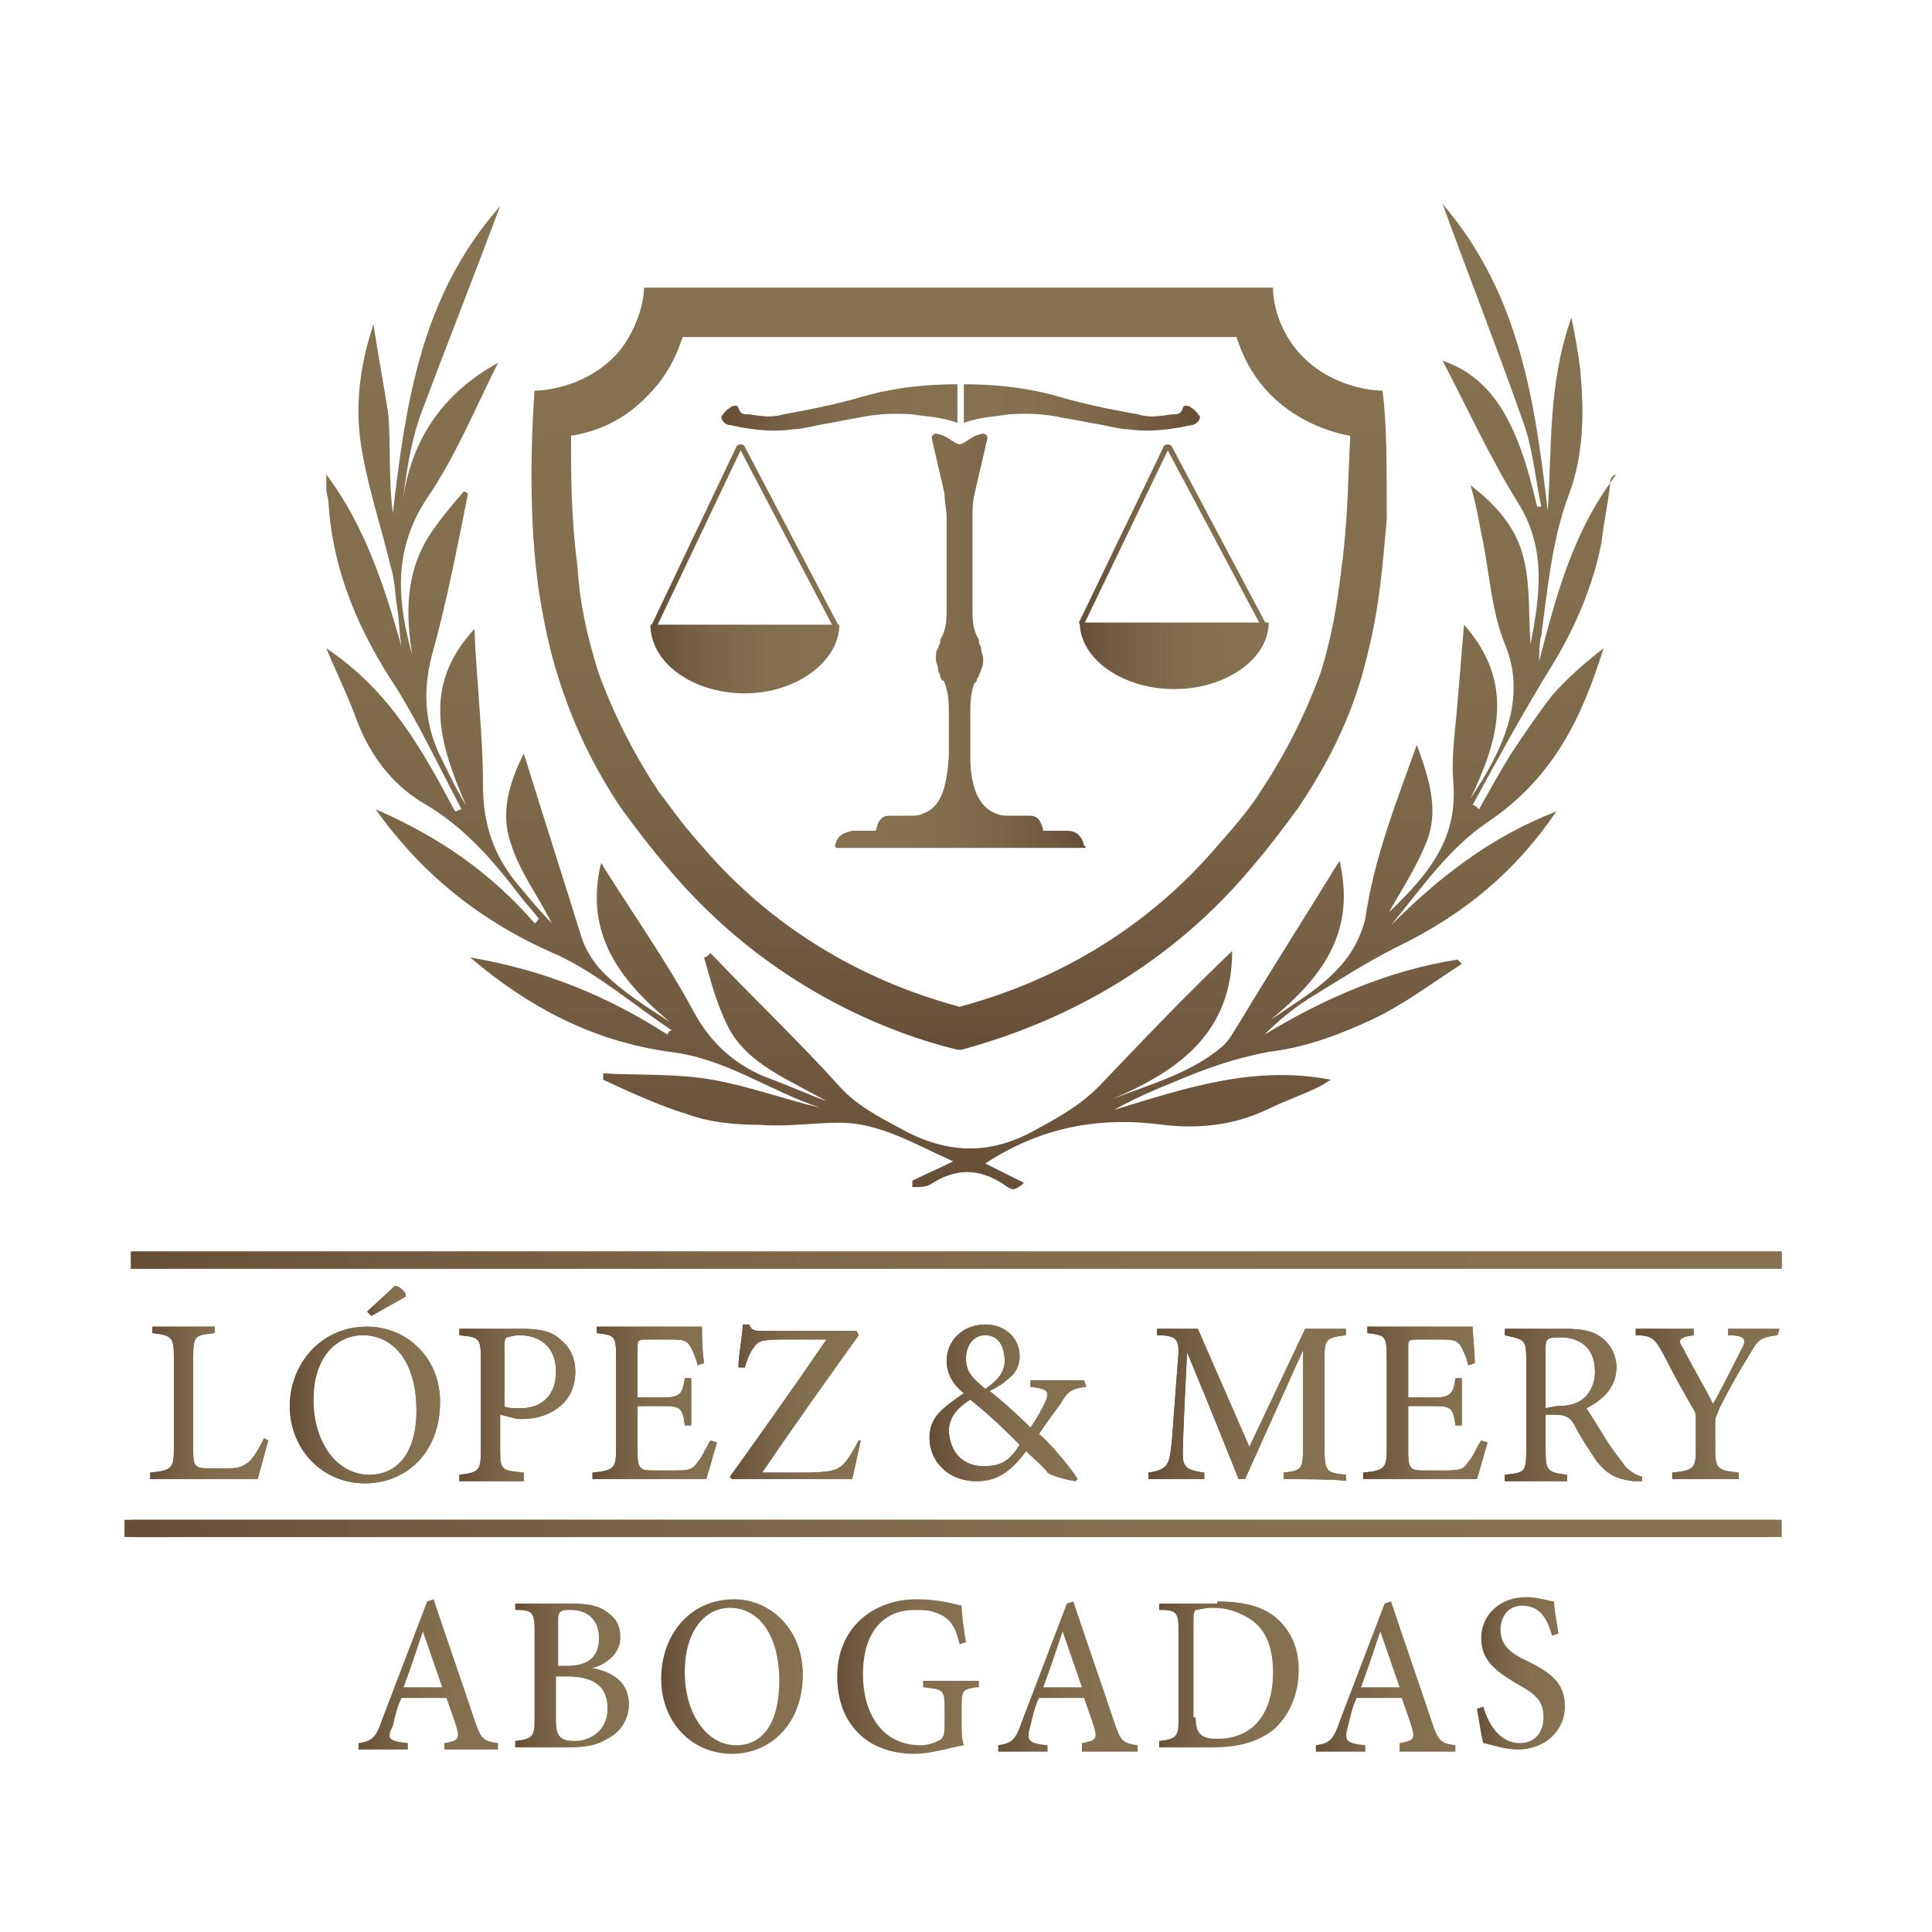 <?xml version="1.0" encoding="utf-8"?>
<!-- Generator: Adobe Illustrator 24.0.2, SVG Export Plug-In . SVG Version: 6.00 Build 0)  -->
<svg version="1.1" id="Capa_1" xmlns="http://www.w3.org/2000/svg" xmlns:xlink="http://www.w3.org/1999/xlink" x="0px" y="0px"
	 viewBox="0 0 90 90" style="enable-background:new 0 0 90 90;" xml:space="preserve">
<style type="text/css">
	.st0{fill:url(#SVGID_1_);}
	.st1{fill:url(#SVGID_2_);}
	.st2{fill:url(#SVGID_3_);}
	.st3{fill:url(#SVGID_4_);}
	.st4{fill:url(#SVGID_5_);}
	.st5{fill:url(#SVGID_6_);}
	.st6{fill:url(#SVGID_7_);}
	.st7{fill:url(#SVGID_8_);}
	.st8{fill:url(#SVGID_9_);}
	.st9{fill:url(#SVGID_10_);}
	.st10{fill:url(#SVGID_11_);}
	.st11{fill:url(#SVGID_12_);}
	.st12{fill:url(#SVGID_13_);}
	.st13{fill:url(#SVGID_14_);}
	.st14{fill:url(#SVGID_15_);}
	.st15{fill:url(#SVGID_16_);}
	.st16{fill:url(#SVGID_17_);}
	.st17{fill:url(#SVGID_18_);}
	.st18{fill:none;stroke:url(#SVGID_19_);stroke-width:0.25;stroke-miterlimit:10;}
	.st19{fill:url(#SVGID_20_);}
	.st20{fill:none;stroke:url(#SVGID_21_);stroke-width:0.25;stroke-miterlimit:10;}
	.st21{fill:url(#SVGID_22_);}
	.st22{fill:url(#SVGID_23_);}
	.st23{fill:url(#SVGID_24_);}
	.st24{fill:url(#SVGID_25_);}
	.st25{fill:url(#SVGID_26_);}
	.st26{fill:url(#SVGID_27_);}
	.st27{fill:url(#SVGID_28_);}
	.st28{fill:url(#SVGID_29_);}
	.st29{fill:url(#SVGID_30_);}
	.st30{fill:url(#SVGID_31_);}
	.st31{fill:url(#SVGID_32_);}
	.st32{fill:url(#SVGID_33_);}
	.st33{fill:url(#SVGID_34_);}
	.st34{fill:url(#SVGID_35_);}
	.st35{fill:url(#SVGID_36_);}
	.st36{fill:url(#SVGID_37_);}
	.st37{fill:url(#SVGID_38_);}
	.st38{fill:url(#SVGID_39_);}
	.st39{fill:url(#SVGID_40_);}
	.st40{fill:url(#SVGID_41_);}
	.st41{fill:url(#SVGID_42_);}
	.st42{fill:url(#SVGID_43_);}
	.st43{fill:url(#SVGID_44_);}
</style>
<linearGradient id="SVGID_1_" gradientUnits="userSpaceOnUse" x1="6.195" y1="-672.84" x2="83.163" y2="-672.84" gradientTransform="matrix(1 0 0 -0.137 -7.171060e-02 -33.419)">
	<stop  offset="0" style="stop-color:#674F37"/>
	<stop  offset="7.580000e-02" style="stop-color:#6D553C"/>
	<stop  offset="0.33" style="stop-color:#7B6547"/>
	<stop  offset="0.617" style="stop-color:#836F4E"/>
	<stop  offset="1" style="stop-color:#867250"/>
</linearGradient>
<rect x="6.1" y="58.3" class="st0" width="76.9" height="0.8"/>
<linearGradient id="SVGID_2_" gradientUnits="userSpaceOnUse" x1="6.98" y1="26.57" x2="12.51" y2="26.57" gradientTransform="matrix(1 0 0 -1 0 92)">
	<stop  offset="0" style="stop-color:#674F37"/>
	<stop  offset="7.580000e-02" style="stop-color:#6D553C"/>
	<stop  offset="0.33" style="stop-color:#7B6547"/>
	<stop  offset="0.617" style="stop-color:#836F4E"/>
	<stop  offset="1" style="stop-color:#867250"/>
</linearGradient>
<path class="st1" d="M12.5,67.1c-0.1,0.3-0.4,1.5-0.5,1.8H7v-0.3c1-0.1,1.1-0.2,1.1-1.1v-4.3c0-0.9-0.1-1-1-1.1v-0.3H10v0.3
	c-0.9,0.1-1,0.1-1,1.1v4.4c0,0.7,0.1,0.8,0.7,0.8c0,0,0.8,0,0.9,0c0.6,0,0.7-0.1,1-0.3c0.3-0.3,0.5-0.7,0.7-1.1L12.5,67.1z"/>
<linearGradient id="SVGID_3_" gradientUnits="userSpaceOnUse" x1="13.55" y1="26.57" x2="20.49" y2="26.57" gradientTransform="matrix(1 0 0 -1 0 92)">
	<stop  offset="0" style="stop-color:#674F37"/>
	<stop  offset="7.580000e-02" style="stop-color:#6D553C"/>
	<stop  offset="0.33" style="stop-color:#7B6547"/>
	<stop  offset="0.617" style="stop-color:#836F4E"/>
	<stop  offset="1" style="stop-color:#867250"/>
</linearGradient>
<path class="st2" d="M17.1,61.8c-2.2,0-3.6,1.8-3.6,3.7c0,2,1.5,3.6,3.5,3.6c1.9,0,3.5-1.4,3.5-3.8C20.5,63.2,18.9,61.8,17.1,61.8z
	 M17.2,68.7c-1.5,0-2.6-1.5-2.6-3.5c0-2,1.1-3,2.3-3c1.4,0,2.5,1.2,2.5,3.5C19.4,67.7,18.5,68.7,17.2,68.7z"/>
<linearGradient id="SVGID_4_" gradientUnits="userSpaceOnUse" x1="17.132" y1="31.425" x2="18.918" y2="31.425" gradientTransform="matrix(1 0 0 -1 0 92)">
	<stop  offset="0" style="stop-color:#674F37"/>
	<stop  offset="7.580000e-02" style="stop-color:#6D553C"/>
	<stop  offset="0.33" style="stop-color:#7B6547"/>
	<stop  offset="0.617" style="stop-color:#836F4E"/>
	<stop  offset="1" style="stop-color:#867250"/>
</linearGradient>
<path class="st3" d="M17.1,61.1l1.3-1.2c0.2,0,0.5,0.3,0.5,0.4l0,0.1l-1.6,0.9L17.1,61.1z"/>
<linearGradient id="SVGID_5_" gradientUnits="userSpaceOnUse" x1="21.55" y1="26.57" x2="26.88" y2="26.57" gradientTransform="matrix(1 0 0 -1 0 92)">
	<stop  offset="0" style="stop-color:#674F37"/>
	<stop  offset="7.580000e-02" style="stop-color:#6D553C"/>
	<stop  offset="0.33" style="stop-color:#7B6547"/>
	<stop  offset="0.617" style="stop-color:#836F4E"/>
	<stop  offset="1" style="stop-color:#867250"/>
</linearGradient>
<path class="st4" d="M24.3,61.9c0.8,0,1.4,0.1,1.8,0.5c0.4,0.3,0.7,0.8,0.7,1.5c0,1.6-1.4,2.2-2.4,2.2c-0.1,0-0.2,0-0.3,0l-0.8-0.2
	v1.7c0,0.9,0.1,0.9,1.1,1V69h-3v-0.3c0.9-0.1,1-0.2,1-1.1v-4.3c0-1-0.1-1-1-1.1v-0.3L24.3,61.9L24.3,61.9z M23.5,65.5
	c0.1,0.1,0.4,0.1,0.8,0.1c0.7,0,1.6-0.4,1.6-1.7c0-1.2-0.8-1.7-1.7-1.7c-0.3,0-0.5,0.1-0.6,0.1c-0.1,0.1-0.1,0.2-0.1,0.5L23.5,65.5
	L23.5,65.5z"/>
<linearGradient id="SVGID_6_" gradientUnits="userSpaceOnUse" x1="27.67" y1="26.585" x2="33.39" y2="26.585" gradientTransform="matrix(1 0 0 -1 0 92)">
	<stop  offset="0" style="stop-color:#674F37"/>
	<stop  offset="7.580000e-02" style="stop-color:#6D553C"/>
	<stop  offset="0.33" style="stop-color:#7B6547"/>
	<stop  offset="0.617" style="stop-color:#836F4E"/>
	<stop  offset="1" style="stop-color:#867250"/>
</linearGradient>
<path class="st5" d="M33.4,67.2c-0.1,0.3-0.4,1.4-0.5,1.7h-5.3v-0.3c1-0.1,1.1-0.2,1.1-1.1v-4.3c0-1-0.1-1-0.9-1.1v-0.3h3.3
	c1,0,1.4,0,1.6,0c0,0.3,0,1.1,0.1,1.7l-0.3,0.1c-0.1-0.4-0.2-0.6-0.3-0.8c-0.2-0.4-0.4-0.4-1.1-0.4h-1c-0.3,0-0.4,0-0.4,0.3v2.4h1.2
	c0.8,0,0.9-0.2,1-0.9h0.3v2.2h-0.3c-0.1-0.8-0.2-0.9-1-0.9h-1.2v2.2c0,0.8,0.2,0.8,0.8,0.8h1c0.7,0,0.8-0.1,1-0.4
	c0.2-0.2,0.4-0.7,0.6-1L33.4,67.2z"/>
<linearGradient id="SVGID_7_" gradientUnits="userSpaceOnUse" x1="33.941" y1="26.695" x2="40.101" y2="26.695" gradientTransform="matrix(1 0 0 -1 0 92)">
	<stop  offset="0" style="stop-color:#674F37"/>
	<stop  offset="7.580000e-02" style="stop-color:#6D553C"/>
	<stop  offset="0.33" style="stop-color:#7B6547"/>
	<stop  offset="0.617" style="stop-color:#836F4E"/>
	<stop  offset="1" style="stop-color:#867250"/>
</linearGradient>
<path class="st6" d="M40.1,67.1c-0.1,0.4-0.3,1.4-0.4,1.8h-5.6L34,68.8c1.5-2.1,3-4.2,4.5-6.4h-2.1c-1,0-1.1,0.1-1.3,0.4
	c-0.1,0.1-0.3,0.5-0.4,0.9l-0.3,0c0-0.6,0.2-1.5,0.2-2h0.3c0.1,0.3,0.3,0.3,0.6,0.3h4.4l0.1,0.2c-1.5,2.1-3,4.2-4.5,6.4
	c0.3,0,1,0,1.8,0c1.4,0,1.7-0.1,2-0.4c0.2-0.2,0.5-0.7,0.7-1.1L40.1,67.1z"/>
<linearGradient id="SVGID_8_" gradientUnits="userSpaceOnUse" x1="43.404" y1="26.525" x2="50.607" y2="26.525" gradientTransform="matrix(1 0 0 -1 0 92)">
	<stop  offset="0" style="stop-color:#674F37"/>
	<stop  offset="7.580000e-02" style="stop-color:#6D553C"/>
	<stop  offset="0.33" style="stop-color:#7B6547"/>
	<stop  offset="0.617" style="stop-color:#836F4E"/>
	<stop  offset="1" style="stop-color:#867250"/>
</linearGradient>
<path class="st7" d="M50.6,64.6c-0.8,0.1-0.9,0.3-1.2,0.8c-0.3,0.4-0.6,0.8-1,1.4c0.5,0.4,1.5,1.6,1.8,2.1l-0.1,0.1
	c-0.6-0.1-1.2-0.3-1.3-0.4c-0.1-0.2-0.7-0.7-1-1c-0.8,1.1-1.5,1.4-2.3,1.4c-1.4,0-2.2-1-2.2-2c0-1,0.6-1.4,1.6-2.1
	c-0.5-0.4-0.8-0.9-0.8-1.5c0-1,0.8-1.7,1.8-1.7c0.9,0,1.6,0.6,1.6,1.5c0,0.4-0.2,0.8-0.5,1c-0.2,0.2-0.5,0.4-0.9,0.6
	c0.4,0.3,1.2,1,1.9,1.7c0.3-0.4,0.5-0.8,0.7-1.2c0.2-0.5,0.1-0.6-0.7-0.7v-0.3h2.5L50.6,64.6L50.6,64.6z M45.8,68.3
	c0.8,0,1.2-0.2,1.7-1c-0.6-0.6-1.3-1.3-2.3-2.1c-0.8,0.5-1,1-1,1.5C44.3,67.9,45.1,68.3,45.8,68.3z M45.9,62.2
	c-0.5,0-0.9,0.4-0.9,1.1c0,0.6,0.3,0.9,0.9,1.4c0.6-0.4,0.9-0.8,0.9-1.3C46.8,62.7,46.5,62.2,45.9,62.2z"/>
<linearGradient id="SVGID_9_" gradientUnits="userSpaceOnUse" x1="53.645" y1="26.57" x2="62.73" y2="26.57" gradientTransform="matrix(1 0 0 -1 0 92)">
	<stop  offset="0" style="stop-color:#674F37"/>
	<stop  offset="7.580000e-02" style="stop-color:#6D553C"/>
	<stop  offset="0.33" style="stop-color:#7B6547"/>
	<stop  offset="0.617" style="stop-color:#836F4E"/>
	<stop  offset="1" style="stop-color:#867250"/>
</linearGradient>
<path class="st8" d="M59.8,68.9v-0.3c0.9-0.1,0.9-0.2,0.9-1.3l0-4.4c-0.9,2-2.3,5.1-2.7,6h-0.3c-0.4-1-1.6-4-2.4-5.9
	c-0.2,3.8-0.2,4.6-0.2,4.8c0,0.6,0.3,0.7,1,0.8v0.3h-2.6v-0.3c0.6-0.1,0.9-0.2,1-0.8c0.1-0.5,0.1-0.9,0.4-4.8c0-0.6-0.1-0.8-1-0.8
	v-0.3h1.9l2.4,5.5l2.6-5.5h1.9v0.3c-0.9,0.1-1,0.2-1,1l0,4.2c0,1.2,0.1,1.2,1,1.3v0.3C62.7,68.9,59.8,68.9,59.8,68.9z"/>
<linearGradient id="SVGID_10_" gradientUnits="userSpaceOnUse" x1="63.6" y1="26.585" x2="69.32" y2="26.585" gradientTransform="matrix(1 0 0 -1 0 92)">
	<stop  offset="0" style="stop-color:#674F37"/>
	<stop  offset="7.580000e-02" style="stop-color:#6D553C"/>
	<stop  offset="0.33" style="stop-color:#7B6547"/>
	<stop  offset="0.617" style="stop-color:#836F4E"/>
	<stop  offset="1" style="stop-color:#867250"/>
</linearGradient>
<path class="st9" d="M69.3,67.2c-0.1,0.3-0.4,1.4-0.5,1.7h-5.3v-0.3c1-0.1,1.1-0.2,1.1-1.1v-4.3c0-1-0.1-1-0.9-1.1v-0.3h3.3
	c1,0,1.4,0,1.6,0c0,0.3,0.1,1.1,0.1,1.7l-0.3,0.1c-0.1-0.4-0.2-0.6-0.3-0.8c-0.2-0.4-0.4-0.4-1.1-0.4h-1c-0.3,0-0.4,0-0.4,0.3v2.4
	h1.2c0.8,0,0.9-0.2,1-0.9h0.3v2.2h-0.3c-0.1-0.8-0.2-0.9-1-0.9h-1.2v2.2c0,0.8,0.2,0.8,0.8,0.8h1c0.7,0,0.8-0.1,1-0.4
	c0.2-0.2,0.4-0.7,0.6-1L69.3,67.2z"/>
<linearGradient id="SVGID_11_" gradientUnits="userSpaceOnUse" x1="70.073" y1="26.535" x2="76.529" y2="26.535" gradientTransform="matrix(1 0 0 -1 0 92)">
	<stop  offset="0" style="stop-color:#674F37"/>
	<stop  offset="7.580000e-02" style="stop-color:#6D553C"/>
	<stop  offset="0.33" style="stop-color:#7B6547"/>
	<stop  offset="0.617" style="stop-color:#836F4E"/>
	<stop  offset="1" style="stop-color:#867250"/>
</linearGradient>
<path class="st10" d="M76.5,69c-0.1,0-0.3,0-0.4,0c-0.8-0.1-1.2-0.3-1.7-0.9c-0.4-0.6-0.8-1.2-1.1-1.8c-0.2-0.3-0.4-0.4-0.9-0.4H72
	v1.7c0,0.9,0.1,1,1,1.1v0.3h-2.9v-0.3c0.9-0.1,1-0.1,1-1.1v-4.3c0-0.9-0.1-0.9-1-1.1v-0.3h2.8c0.8,0,1.3,0.1,1.7,0.4
	c0.4,0.3,0.7,0.8,0.7,1.4c0,0.9-0.6,1.5-1.4,1.9c0.2,0.3,0.7,1.1,1,1.6c0.4,0.6,0.6,0.8,0.8,1.1c0.3,0.3,0.5,0.4,0.8,0.5L76.5,69z
	 M72.5,65.5c0.6,0,0.9-0.1,1.2-0.3c0.4-0.3,0.6-0.8,0.6-1.3c0-1.2-0.8-1.6-1.6-1.6c-0.3,0-0.5,0-0.6,0.1C72,62.5,72,62.6,72,62.9
	v2.7L72.5,65.5L72.5,65.5z"/>
<linearGradient id="SVGID_12_" gradientUnits="userSpaceOnUse" x1="76.09" y1="26.575" x2="82.741" y2="26.575" gradientTransform="matrix(1 0 0 -1 0 92)">
	<stop  offset="0" style="stop-color:#674F37"/>
	<stop  offset="7.580000e-02" style="stop-color:#6D553C"/>
	<stop  offset="0.33" style="stop-color:#7B6547"/>
	<stop  offset="0.617" style="stop-color:#836F4E"/>
	<stop  offset="1" style="stop-color:#867250"/>
</linearGradient>
<path class="st11" d="M82.8,62.2c-0.8,0.1-0.9,0.2-1.3,0.9c-0.5,0.8-0.9,1.5-1.4,2.5c-0.1,0.3-0.2,0.4-0.2,0.6v1.3
	c0,0.9,0.1,1,1.1,1.1v0.3h-3.1v-0.3c1-0.1,1.1-0.2,1.1-1.1v-1.4c0-0.2,0-0.3-0.2-0.6c-0.4-0.7-0.8-1.4-1.3-2.4
	c-0.4-0.7-0.5-0.9-1.3-0.9v-0.3h2.7v0.3c-0.8,0.1-0.7,0.3-0.5,0.6c0.4,0.8,1,1.8,1.4,2.6c0.4-0.7,1-1.9,1.3-2.5
	c0.3-0.5,0.2-0.7-0.6-0.7v-0.3h2.4L82.8,62.2L82.8,62.2z"/>
<linearGradient id="SVGID_13_" gradientUnits="userSpaceOnUse" x1="5.906" y1="-763.716" x2="82.863" y2="-763.716" gradientTransform="matrix(1 0 0 -0.137 -7.171060e-02 -33.419)">
	<stop  offset="0" style="stop-color:#674F37"/>
	<stop  offset="7.580000e-02" style="stop-color:#6D553C"/>
	<stop  offset="0.33" style="stop-color:#7B6547"/>
	<stop  offset="0.617" style="stop-color:#836F4E"/>
	<stop  offset="1" style="stop-color:#867250"/>
</linearGradient>
<rect x="5.8" y="70.8" class="st12" width="76.9" height="0.8"/>
<g>
	
		<linearGradient id="SVGID_14_" gradientUnits="userSpaceOnUse" x1="45.05" y1="36.648" x2="45.05" y2="82.59" gradientTransform="matrix(1 0 0 -1 0 92)">
		<stop  offset="0" style="stop-color:#674F37"/>
		<stop  offset="7.580000e-02" style="stop-color:#6D553C"/>
		<stop  offset="0.33" style="stop-color:#7B6547"/>
		<stop  offset="0.617" style="stop-color:#836F4E"/>
		<stop  offset="1" style="stop-color:#867250"/>
	</linearGradient>
	<path class="st13" d="M75,22.6c-0.1,0.9-0.3,1.8-0.4,2.7c-0.4,2-1.2,3.9-2.3,5.7c-1.3,2.1-2.5,4.3-3.7,6.5c0.1,0,0.2,0.1,0.3,0.2
		c0.5-0.9,1-1.8,1.5-2.6c0.6-0.9,1.2-1.8,1.9-2.7c0.7-0.8,1.5-1.5,2.4-2.2c-1,3.2-2.3,6-5.4,8.1c-1.8,1.2-3.1,3.1-4.5,4.8
		c2.2-2.2,4.6-4.1,7.7-5.3c-1.9,2.8-4.3,4.8-7.4,6.3c-1.4,0.7-2.8,1.6-4.1,2.4c-0.8,0.5-1.5,1.1-2.1,1.7c2.8-1.7,5.8-3,9-3.5
		c0.1,0.1,0.1,0.1,0.2,0.2c-1.4,0.9-2.7,1.9-4.2,2.6c-1.5,0.7-3.1,1.3-4.8,1.5c-1.6,0.3-3,0.8-4.4,1.4c-1,0.4-1.9,0.8-2.8,1.3
		c3.3-1,6.5-2.1,10.1-1.4c-0.2,0.1-0.3,0.2-0.5,0.3c-0.8,0.4-1.7,0.7-2.5,1.1c-1.5,0.7-3.1,0.9-4.8,0.7c-3-0.4-5.7,0.1-8.3,1.8
		c0.6,0.3,1.2,0.6,1.8,0.9c-0.2,0.2-0.4,0.3-0.5,0.3c-0.1,0-0.3-0.1-0.4-0.2c-1.2-0.8-2.3-0.8-3.5,0c-0.2,0.1-0.5,0.1-0.8,0.1
		c0-0.1,0-0.2,0-0.3c0.6-0.3,1.1-0.5,1.9-0.9c-1.8-0.8-3.4-1.8-5.3-1.8c-1.2,0-2.4,0.2-3.7,0.1c-1.1,0-2.3-0.1-3.4-0.5
		c-1.3-0.4-2.6-1-3.9-1.6c0-0.1,0-0.2,0-0.3c1.7,0.1,3.4,0,5.1,0.3c1.7,0.3,3.3,0.9,5,1.3c-2.4-0.8-4.4-2.3-7-2.6
		c-3.6-0.5-6.6-2.1-9.3-4.4c3.5,0.6,6.4,1.8,9.2,3.6c0-0.1,0.1-0.2,0.2-0.2c-1.8-1.2-3.4-2.6-5.3-3.5c-3.5-1.5-6.3-3.7-8.5-6.8
		c3,1.3,5.4,3,7.4,5.3c0.1,0,0.1-0.1,0.2-0.2c-0.3-0.4-0.6-0.7-0.9-1.1c-1.3-1.7-2.6-3.2-4.5-4.3c-1.5-0.9-2.5-2.3-3.1-3.9
		c-0.4-1.1-0.9-2.1-1.4-3.3c3,2,4.5,4.8,6,7.6c0.1,0,0.2-0.1,0.3-0.1c-1-1.9-1.9-3.8-3-5.6c-1.8-2.7-3-5.5-3.2-8.7
		c0-0.2-0.1-0.4-0.1-0.6c0-0.2,0-0.5,0-0.7c1.8,2.4,2.7,5.2,3.5,8c-0.1-0.6-0.1-1.2-0.2-1.8s-0.1-1.3-0.3-1.9
		c-0.4-1.7-1-3.5-1.3-5.2c-0.4-2-0.2-4,0.5-6.1c0.2,1.4,0.5,2.9,0.7,4.3c0.1,1.5,0,3,0.2,4.5c0.6-5.1,1.3-10.1,5-14.3
		c-1.2,3.2-2.5,6.5-3.7,9.7c-0.5,1.4-0.7,2.9-0.9,4.5c0.3-2.9,1.6-5.3,4.5-6.9c-1.1,2.2-2,4.4-3.3,6.3c-1.6,2.4-1.4,4.8-0.7,7.3
		c-0.3-1.9-0.3-3.7,0.7-5.4c0.5-0.8,1.1-1.5,1.7-2.2c0.1,0,0.2,0.1,0.2,0.1c-0.5,2.5-1,5.1-1.7,7.6c-0.4,1.6-0.3,3,0.3,4.4
		c0.4,0.8,0.8,1.7,1.3,2.5c-1.2-2.8-2.1-5.5,0.4-8.2c0.1,2.5,0.4,4.9,0.4,7.3c0,1.8,0.5,3.3,1.7,4.7c0.5,0.6,1,1.2,1.5,1.7
		c-0.6-1.2-1.5-2.4-1.9-3.7c-0.5-1.4-0.1-2.8,0.6-4.2c0.9,2.9,1.8,5.7,2.7,8.6c0.2,0.6,0.6,1.2,1,1.6c0.9,0.9,2,1.6,3.1,2.3
		c-2.3-1.9-4-4.1-3.2-7.4c1.5,2.4,3,4.5,4.3,6.9c0.8,1.5,2,2.6,3.7,3.2c0.8,0.3,1.7,0.7,2.5,1c-1.7-1-3.7-1.7-4.6-3.5
		c-0.5-1-0.8-2.1-1.1-3.2c0.1,0,0.2-0.1,0.3-0.2c2,2.1,4.1,4.1,6,6.2c0.8,0.9,1.8,1.4,2.9,2c2.2,1.2,4.2,1.2,6.3,0
		c1.1-0.6,2-1.1,2.9-2c2-2.1,4-4.2,6.2-6.3c0,3.8-2.5,5.6-5.6,6.9c1.8-0.7,3.7-1.2,5.2-2.5c0.3-0.3,0.5-0.7,0.7-1
		c1.5-2.5,3.1-5,4.7-7.6c0.8,3.4-0.9,5.5-3.2,7.4c1.9-1.3,3.8-2.3,4.4-4.7C64,40,65,37.5,66,34.7c0.6,1.6,1,3,0.5,4.4
		c-0.5,1.3-1.3,2.5-1.8,3.4c2.1-2,3.2-3.6,3-6.1c-0.1-1.2,0.1-2.4,0.2-3.7c0.1-1.2,0.2-2.4,0.3-3.6c2.4,2.7,1.6,5.4,0.3,8.1
		c1.4-2.1,2.7-4.6,1.6-7.2c-0.6-1.5-0.7-3.1-1-4.7c-0.2-0.9-0.3-1.7-0.6-2.7c1.3,1,2.2,2.1,2.5,3.5c0.3,1.3,0.2,2.7,0.3,3.9
		c0.4-2.1,0.8-4.4-0.6-6.6c-1.3-2.1-2.3-4.3-3.5-6.6c2.3,0.8,3.5,2.8,4.4,6.8c0.1,0,0.2,0,0.2,0c-0.3-1.4-0.4-2.8-0.9-4.1
		c-1.2-3.4-2.5-6.7-3.7-10c3.6,4.2,4.3,9.2,4.9,14.3c0.2-2.9,0-5.9,1.1-9c0.2,0.9,0.3,1.6,0.4,2.3c0.2,2,0.2,4-0.5,5.9
		c-0.8,2.1-1,4.4-1.3,6.6c-0.1,0.4-0.1,0.8-0.1,1.2c0.8-3.1,1.6-6.1,3.6-8.7C75,22.2,75,22.4,75,22.6z"/>
	
		<linearGradient id="SVGID_15_" gradientUnits="userSpaceOnUse" x1="10" y1="89.65" x2="10" y2="89.65" gradientTransform="matrix(1 0 0 -1 0 92)">
		<stop  offset="0" style="stop-color:#674F37"/>
		<stop  offset="7.580000e-02" style="stop-color:#6D553C"/>
		<stop  offset="0.33" style="stop-color:#7B6547"/>
		<stop  offset="0.617" style="stop-color:#836F4E"/>
		<stop  offset="1" style="stop-color:#867250"/>
	</linearGradient>
	<path class="st14" d="M10,2.3"/>
	
		<linearGradient id="SVGID_16_" gradientUnits="userSpaceOnUse" x1="33.757" y1="72.91" x2="44.75" y2="72.91" gradientTransform="matrix(1 0 0 -1 0 92)">
		<stop  offset="0" style="stop-color:#674F37"/>
		<stop  offset="7.580000e-02" style="stop-color:#6D553C"/>
		<stop  offset="0.33" style="stop-color:#7B6547"/>
		<stop  offset="0.617" style="stop-color:#836F4E"/>
		<stop  offset="1" style="stop-color:#867250"/>
	</linearGradient>
	<path class="st15" d="M34,19c0.1-0.1,0.2-0.1,0.3-0.1c0.1,0,0.1,0.2,0.2,0.3c0.1,0.1,0.2,0.1,0.4,0.1c0.6,0.1,0.9,0.1,0.9,0.1
		c0.4,0,0.7-0.1,0.7-0.1c2.3-0.4,3.6-0.8,3.6-0.8c1-0.3,2.5-0.6,4.5-0.6v1.8c-0.8-0.3-1.6-0.3-2.1-0.4c-0.2,0-1.1-0.1-2.2,0.1
		c-0.5,0.1-0.6,0.1-1.6,0.3c-0.7,0.1-1.3,0.3-1.8,0.3c-0.6,0.1-1.6,0.1-2.9-0.2c-0.2,0-0.4-0.2-0.4-0.4C33.7,19.3,33.8,19.1,34,19z"
		/>
	
		<linearGradient id="SVGID_17_" gradientUnits="userSpaceOnUse" x1="11747.982" y1="72.91" x2="11758.976" y2="72.91" gradientTransform="matrix(-1 0 0 -1 11803.726 92)">
		<stop  offset="0" style="stop-color:#674F37"/>
		<stop  offset="7.580000e-02" style="stop-color:#6D553C"/>
		<stop  offset="0.33" style="stop-color:#7B6547"/>
		<stop  offset="0.617" style="stop-color:#836F4E"/>
		<stop  offset="1" style="stop-color:#867250"/>
	</linearGradient>
	<path class="st16" d="M55.5,19c-0.1-0.1-0.2-0.1-0.3-0.1c-0.1,0-0.1,0.2-0.2,0.3c-0.1,0.1-0.2,0.1-0.4,0.1
		c-0.6,0.1-0.9,0.1-0.9,0.1c-0.4,0-0.7-0.1-0.7-0.1c-2.3-0.4-3.6-0.8-3.6-0.8c-1-0.3-2.5-0.6-4.5-0.6v1.8c0.8-0.3,1.6-0.3,2.1-0.4
		c0.2,0,1.1-0.1,2.2,0.1c0.5,0.1,0.6,0.1,1.6,0.3c0.7,0.1,1.3,0.3,1.8,0.3c0.6,0.1,1.6,0.1,2.9-0.2c0.2,0,0.4-0.2,0.4-0.4
		C55.8,19.3,55.7,19.1,55.5,19z"/>
	
		<linearGradient id="SVGID_18_" gradientUnits="userSpaceOnUse" x1="50.604" y1="62.221" x2="38.905" y2="62.221" gradientTransform="matrix(1 0 0 -1 0 92)">
		<stop  offset="0" style="stop-color:#674F37"/>
		<stop  offset="7.580000e-02" style="stop-color:#6D553C"/>
		<stop  offset="0.33" style="stop-color:#7B6547"/>
		<stop  offset="0.617" style="stop-color:#836F4E"/>
		<stop  offset="1" style="stop-color:#867250"/>
	</linearGradient>
	<path class="st17" d="M50.5,39.5H39c-0.1,0-0.1-0.1-0.1-0.1c0.1-0.5,0.4-0.6,0.8-0.7c0.4,0,0.7,0,1.1,0c0,0,0,0,0,0
		c0.1-0.5,0.3-0.7,0.6-0.7c0.3,0,0.6,0,0.9,0c0.3,0,0.5,0,0.7-0.1c0.8-0.3,1.1-1.1,1.2-2.7c0-0.1,0-0.2,0-0.2v-1.2
		c0-0.2,0-0.3,0-0.5c0-0.5,0-1-0.2-1.5c0,0,0-0.1-0.1-0.1c0,0-0.1-0.1-0.1-0.2c0,0,0,0,0,0c0-0.1-0.1-0.2-0.1-0.3
		c0-0.2-0.1-0.3-0.1-0.5c0-0.2,0-0.4,0.1-0.5c0-0.1,0.1-0.2,0.1-0.3c0,0,0,0,0,0c0,0,0-0.1,0-0.1c0.3-0.5,0.3-0.9,0.3-1.7
		c0-0.8,0-0.7,0-1.1v-1.8c0-0.1,0-0.6,0-1.1c0-0.3-0.1-0.7-0.1-1.1v0c-0.2-0.9-0.4-1.7-0.6-2.6c0-0.1,0.1-0.2,0.2-0.2l0,0
		c0.6,0.1,0.7,0.4,1.1,0.5c0.4-0.1,0.5-0.4,1.1-0.5l0,0c0.1,0,0.2,0.1,0.2,0.2c-0.2,0.9-0.4,1.7-0.6,2.6v0c-0.1,0.4-0.1,0.8-0.1,1.1
		c0,0.6,0,1,0,1.1v1.8c0,0.4,0,0.3,0,1.1c0,0.8,0,1.2,0.3,1.7c0,0,0,0.1,0,0.1c0,0,0,0,0,0c0,0.1,0.1,0.2,0.1,0.3
		c0,0.2,0.1,0.3,0.1,0.5c0,0.2,0,0.3-0.1,0.5c0,0.1-0.1,0.2-0.1,0.3c0,0,0,0,0,0c0,0-0.1,0.1-0.1,0.2c0,0,0,0.1-0.1,0.1
		c-0.2,0.5-0.2,1-0.2,1.5c0,0.2,0,0.3,0,0.5v1.2c0,0.1,0,0.2,0,0.2c0,1.5,0.4,2.4,1.2,2.7c0.2,0.1,0.5,0.1,0.7,0.1
		c0.3,0,0.6,0,0.9,0c0.3,0,0.5,0.2,0.6,0.7c0,0,0,0,0,0c0.4,0,0.7,0,1.1,0c0.4,0,0.7,0.2,0.8,0.7C50.6,39.4,50.6,39.5,50.5,39.5z"/>
	
		<linearGradient id="SVGID_19_" gradientUnits="userSpaceOnUse" x1="30.321" y1="66.97" x2="39.025" y2="66.97" gradientTransform="matrix(1 0 0 -1 0 92)">
		<stop  offset="0" style="stop-color:#674F37"/>
		<stop  offset="7.580000e-02" style="stop-color:#6D553C"/>
		<stop  offset="0.33" style="stop-color:#7B6547"/>
		<stop  offset="0.617" style="stop-color:#836F4E"/>
		<stop  offset="1" style="stop-color:#867250"/>
	</linearGradient>
	<path class="st18" d="M30.6,29.3h8.2c0.1,0,0.1-0.1,0.1-0.2l-4.3-8.2c0-0.1-0.2-0.1-0.2,0l-3.9,8.2C30.4,29.2,30.5,29.3,30.6,29.3z
		"/>
	
		<linearGradient id="SVGID_20_" gradientUnits="userSpaceOnUse" x1="30.28" y1="61.345" x2="39.1" y2="61.345" gradientTransform="matrix(1 0 0 -1 0 92)">
		<stop  offset="0" style="stop-color:#674F37"/>
		<stop  offset="7.580000e-02" style="stop-color:#6D553C"/>
		<stop  offset="0.33" style="stop-color:#7B6547"/>
		<stop  offset="0.617" style="stop-color:#836F4E"/>
		<stop  offset="1" style="stop-color:#867250"/>
	</linearGradient>
	<path class="st19" d="M39.1,29.1c0,1.7-2,3.2-4.4,3.2s-4.4-1.4-4.4-3.2H39.1z"/>
	<g>
		
			<linearGradient id="SVGID_21_" gradientUnits="userSpaceOnUse" x1="50.287" y1="67.02" x2="58.995" y2="67.02" gradientTransform="matrix(1 0 0 -1 0 92)">
			<stop  offset="0" style="stop-color:#674F37"/>
			<stop  offset="7.580000e-02" style="stop-color:#6D553C"/>
			<stop  offset="0.33" style="stop-color:#7B6547"/>
			<stop  offset="0.617" style="stop-color:#836F4E"/>
			<stop  offset="1" style="stop-color:#867250"/>
		</linearGradient>
		<path class="st20" d="M50.5,29.2h8.2c0.1,0,0.1-0.1,0.1-0.2l-4.3-8.1c0-0.1-0.2-0.1-0.2,0L50.4,29C50.4,29,50.5,29.2,50.5,29.2z"
			/>
		
			<linearGradient id="SVGID_22_" gradientUnits="userSpaceOnUse" x1="50.24" y1="61.49" x2="59.06" y2="61.49" gradientTransform="matrix(1 0 0 -1 0 92)">
			<stop  offset="0" style="stop-color:#674F37"/>
			<stop  offset="7.580000e-02" style="stop-color:#6D553C"/>
			<stop  offset="0.33" style="stop-color:#7B6547"/>
			<stop  offset="0.617" style="stop-color:#836F4E"/>
			<stop  offset="1" style="stop-color:#867250"/>
		</linearGradient>
		<path class="st21" d="M59.1,29c0,1.7-2,3.1-4.4,3.1s-4.4-1.4-4.4-3.1C50.2,29,59.1,29,59.1,29z"/>
	</g>
	<g>
		
			<linearGradient id="SVGID_23_" gradientUnits="userSpaceOnUse" x1="44.611" y1="43.11" x2="44.611" y2="78.62" gradientTransform="matrix(1 0 0 -1 0 92)">
			<stop  offset="0" style="stop-color:#674F37"/>
			<stop  offset="7.580000e-02" style="stop-color:#6D553C"/>
			<stop  offset="0.33" style="stop-color:#7B6547"/>
			<stop  offset="0.617" style="stop-color:#836F4E"/>
			<stop  offset="1" style="stop-color:#867250"/>
		</linearGradient>
		<path class="st22" d="M64.4,18.2c-0.3,0-2.5-0.1-4-1.9c-0.9-1.1-1.1-2.3-1.1-2.9c-4.9,0-9.8,0-14.7,0c-4.9,0-9.8,0-14.6,0
			c0,0.5-0.2,1.7-1.1,2.9c-1.5,1.8-3.7,1.9-4,1.9c-0.1,1.5-0.2,3.5-0.1,6c0.1,2.1,0.3,3.9,0.9,6.3c0.8,3,2,5.3,3.2,7.1
			c0.8,1.1,1.5,2,2.1,2.7c4.8,5.8,10.7,7.9,13.6,8.6c0,0,0,0,0.1,0l0,0c0,0,0,0,0.1,0c2.9-0.8,8.8-2.8,13.6-8.6
			c0.6-0.7,1.3-1.6,2.1-2.7c1.2-1.8,2.5-4.1,3.2-7.1c0.6-2.4,0.7-4.2,0.9-6.3C64.6,21.7,64.6,19.6,64.4,18.2z M62.5,26.4
			c-0.2,1.6-0.4,3.1-1,5c-0.2,0.5-1,2.8-2.8,5.5c-0.3,0.5-1,1.4-1.9,2.4c-4.3,5.1-9.5,6.9-12.1,7.6c0,0,0,0,0,0c0,0,0,0,0,0
			c0,0,0,0,0,0c0,0,0,0,0,0c0,0,0,0,0,0c0,0,0,0,0,0c-2.6-0.7-7.8-2.5-12.1-7.6c-0.9-1-1.5-1.9-1.9-2.4c-1.8-2.7-2.6-5-2.8-5.5
			c-0.6-1.9-0.9-3.4-1-5c-0.3-2.3-0.3-4.3-0.3-6.1c0.6-0.1,2.2-0.4,3.6-1.9c1-1,1.4-2.1,1.6-2.7c4.3,0,8.6,0,12.9,0
			c4.3,0,8.6,0,12.9,0c0.2,0.6,0.6,1.7,1.6,2.7c1.4,1.4,3.1,1.8,3.7,1.9C62.8,22.1,62.8,24.2,62.5,26.4z"/>
	</g>
</g>
<linearGradient id="SVGID_24_" gradientUnits="userSpaceOnUse" x1="6.195" y1="-672.84" x2="83.163" y2="-672.84" gradientTransform="matrix(1 0 0 -0.137 -7.171060e-02 -33.419)">
	<stop  offset="0" style="stop-color:#674F37"/>
	<stop  offset="7.580000e-02" style="stop-color:#6D553C"/>
	<stop  offset="0.33" style="stop-color:#7B6547"/>
	<stop  offset="0.617" style="stop-color:#836F4E"/>
	<stop  offset="1" style="stop-color:#867250"/>
</linearGradient>
<rect x="6.1" y="58.3" class="st23" width="76.9" height="0.8"/>
<linearGradient id="SVGID_25_" gradientUnits="userSpaceOnUse" x1="6.98" y1="26.57" x2="12.51" y2="26.57" gradientTransform="matrix(1 0 0 -1 0 92)">
	<stop  offset="0" style="stop-color:#674F37"/>
	<stop  offset="7.580000e-02" style="stop-color:#6D553C"/>
	<stop  offset="0.33" style="stop-color:#7B6547"/>
	<stop  offset="0.617" style="stop-color:#836F4E"/>
	<stop  offset="1" style="stop-color:#867250"/>
</linearGradient>
<path class="st24" d="M12.5,67.1c-0.1,0.3-0.4,1.5-0.5,1.8H7v-0.3c1-0.1,1.1-0.2,1.1-1.1v-4.3c0-0.9-0.1-1-1-1.1v-0.3H10v0.3
	c-0.9,0.1-1,0.1-1,1.1v4.4c0,0.7,0.1,0.8,0.7,0.8c0,0,0.8,0,0.9,0c0.6,0,0.7-0.1,1-0.3c0.3-0.3,0.5-0.7,0.7-1.1L12.5,67.1z"/>
<linearGradient id="SVGID_26_" gradientUnits="userSpaceOnUse" x1="13.55" y1="26.57" x2="20.49" y2="26.57" gradientTransform="matrix(1 0 0 -1 0 92)">
	<stop  offset="0" style="stop-color:#674F37"/>
	<stop  offset="7.580000e-02" style="stop-color:#6D553C"/>
	<stop  offset="0.33" style="stop-color:#7B6547"/>
	<stop  offset="0.617" style="stop-color:#836F4E"/>
	<stop  offset="1" style="stop-color:#867250"/>
</linearGradient>
<path class="st25" d="M17.1,61.8c-2.2,0-3.6,1.8-3.6,3.7c0,2,1.5,3.6,3.5,3.6c1.9,0,3.5-1.4,3.5-3.8C20.5,63.2,18.9,61.8,17.1,61.8z
	 M17.2,68.7c-1.5,0-2.6-1.5-2.6-3.5c0-2,1.1-3,2.3-3c1.4,0,2.5,1.2,2.5,3.5C19.4,67.7,18.5,68.7,17.2,68.7z"/>
<linearGradient id="SVGID_27_" gradientUnits="userSpaceOnUse" x1="17.132" y1="31.425" x2="18.918" y2="31.425" gradientTransform="matrix(1 0 0 -1 0 92)">
	<stop  offset="0" style="stop-color:#674F37"/>
	<stop  offset="7.580000e-02" style="stop-color:#6D553C"/>
	<stop  offset="0.33" style="stop-color:#7B6547"/>
	<stop  offset="0.617" style="stop-color:#836F4E"/>
	<stop  offset="1" style="stop-color:#867250"/>
</linearGradient>
<path class="st26" d="M17.1,61.1l1.3-1.2c0.2,0,0.5,0.3,0.5,0.4l0,0.1l-1.6,0.9L17.1,61.1z"/>
<linearGradient id="SVGID_28_" gradientUnits="userSpaceOnUse" x1="21.55" y1="26.57" x2="26.88" y2="26.57" gradientTransform="matrix(1 0 0 -1 0 92)">
	<stop  offset="0" style="stop-color:#674F37"/>
	<stop  offset="7.580000e-02" style="stop-color:#6D553C"/>
	<stop  offset="0.33" style="stop-color:#7B6547"/>
	<stop  offset="0.617" style="stop-color:#836F4E"/>
	<stop  offset="1" style="stop-color:#867250"/>
</linearGradient>
<path class="st27" d="M24.3,61.9c0.8,0,1.4,0.1,1.8,0.5c0.4,0.3,0.7,0.8,0.7,1.5c0,1.6-1.4,2.2-2.4,2.2c-0.1,0-0.2,0-0.3,0l-0.8-0.2
	v1.7c0,0.9,0.1,0.9,1.1,1V69h-3v-0.3c0.9-0.1,1-0.2,1-1.1v-4.3c0-1-0.1-1-1-1.1v-0.3L24.3,61.9L24.3,61.9z M23.5,65.5
	c0.1,0.1,0.4,0.1,0.8,0.1c0.7,0,1.6-0.4,1.6-1.7c0-1.2-0.8-1.7-1.7-1.7c-0.3,0-0.5,0.1-0.6,0.1c-0.1,0.1-0.1,0.2-0.1,0.5L23.5,65.5
	L23.5,65.5z"/>
<linearGradient id="SVGID_29_" gradientUnits="userSpaceOnUse" x1="27.67" y1="26.585" x2="33.39" y2="26.585" gradientTransform="matrix(1 0 0 -1 0 92)">
	<stop  offset="0" style="stop-color:#674F37"/>
	<stop  offset="7.580000e-02" style="stop-color:#6D553C"/>
	<stop  offset="0.33" style="stop-color:#7B6547"/>
	<stop  offset="0.617" style="stop-color:#836F4E"/>
	<stop  offset="1" style="stop-color:#867250"/>
</linearGradient>
<path class="st28" d="M33.4,67.2c-0.1,0.3-0.4,1.4-0.5,1.7h-5.3v-0.3c1-0.1,1.1-0.2,1.1-1.1v-4.3c0-1-0.1-1-0.9-1.1v-0.3h3.3
	c1,0,1.4,0,1.6,0c0,0.3,0,1.1,0.1,1.7l-0.3,0.1c-0.1-0.4-0.2-0.6-0.3-0.8c-0.2-0.4-0.4-0.4-1.1-0.4h-1c-0.3,0-0.4,0-0.4,0.3v2.4h1.2
	c0.8,0,0.9-0.2,1-0.9h0.3v2.2h-0.3c-0.1-0.8-0.2-0.9-1-0.9h-1.2v2.2c0,0.8,0.2,0.8,0.8,0.8h1c0.7,0,0.8-0.1,1-0.4
	c0.2-0.2,0.4-0.7,0.6-1L33.4,67.2z"/>
<linearGradient id="SVGID_30_" gradientUnits="userSpaceOnUse" x1="33.941" y1="26.695" x2="40.101" y2="26.695" gradientTransform="matrix(1 0 0 -1 0 92)">
	<stop  offset="0" style="stop-color:#674F37"/>
	<stop  offset="7.580000e-02" style="stop-color:#6D553C"/>
	<stop  offset="0.33" style="stop-color:#7B6547"/>
	<stop  offset="0.617" style="stop-color:#836F4E"/>
	<stop  offset="1" style="stop-color:#867250"/>
</linearGradient>
<path class="st29" d="M40.1,67.1c-0.1,0.4-0.3,1.4-0.4,1.8h-5.6L34,68.8c1.5-2.1,3-4.2,4.5-6.4h-2.1c-1,0-1.1,0.1-1.3,0.4
	c-0.1,0.1-0.3,0.5-0.4,0.9l-0.3,0c0-0.6,0.2-1.5,0.2-2h0.3c0.1,0.3,0.3,0.3,0.6,0.3h4.4l0.1,0.2c-1.5,2.1-3,4.2-4.5,6.4
	c0.3,0,1,0,1.8,0c1.4,0,1.7-0.1,2-0.4c0.2-0.2,0.5-0.7,0.7-1.1L40.1,67.1z"/>
<linearGradient id="SVGID_31_" gradientUnits="userSpaceOnUse" x1="43.404" y1="26.525" x2="50.607" y2="26.525" gradientTransform="matrix(1 0 0 -1 0 92)">
	<stop  offset="0" style="stop-color:#674F37"/>
	<stop  offset="7.580000e-02" style="stop-color:#6D553C"/>
	<stop  offset="0.33" style="stop-color:#7B6547"/>
	<stop  offset="0.617" style="stop-color:#836F4E"/>
	<stop  offset="1" style="stop-color:#867250"/>
</linearGradient>
<path class="st30" d="M50.6,64.6c-0.8,0.1-0.9,0.3-1.2,0.8c-0.3,0.4-0.6,0.8-1,1.4c0.5,0.4,1.5,1.6,1.8,2.1l-0.1,0.1
	c-0.6-0.1-1.2-0.3-1.3-0.4c-0.1-0.2-0.7-0.7-1-1c-0.8,1.1-1.5,1.4-2.3,1.4c-1.4,0-2.2-1-2.2-2c0-1,0.6-1.4,1.6-2.1
	c-0.5-0.4-0.8-0.9-0.8-1.5c0-1,0.8-1.7,1.8-1.7c0.9,0,1.6,0.6,1.6,1.5c0,0.4-0.2,0.8-0.5,1c-0.2,0.2-0.5,0.4-0.9,0.6
	c0.4,0.3,1.2,1,1.9,1.7c0.3-0.4,0.5-0.8,0.7-1.2c0.2-0.5,0.1-0.6-0.7-0.7v-0.3h2.5L50.6,64.6L50.6,64.6z M45.8,68.3
	c0.8,0,1.2-0.2,1.7-1c-0.6-0.6-1.3-1.3-2.3-2.1c-0.8,0.5-1,1-1,1.5C44.3,67.9,45.1,68.3,45.8,68.3z M45.9,62.2
	c-0.5,0-0.9,0.4-0.9,1.1c0,0.6,0.3,0.9,0.9,1.4c0.6-0.4,0.9-0.8,0.9-1.3C46.8,62.7,46.5,62.2,45.9,62.2z"/>
<linearGradient id="SVGID_32_" gradientUnits="userSpaceOnUse" x1="53.645" y1="26.57" x2="62.73" y2="26.57" gradientTransform="matrix(1 0 0 -1 0 92)">
	<stop  offset="0" style="stop-color:#674F37"/>
	<stop  offset="7.580000e-02" style="stop-color:#6D553C"/>
	<stop  offset="0.33" style="stop-color:#7B6547"/>
	<stop  offset="0.617" style="stop-color:#836F4E"/>
	<stop  offset="1" style="stop-color:#867250"/>
</linearGradient>
<path class="st31" d="M59.8,68.9v-0.3c0.9-0.1,0.9-0.2,0.9-1.3l0-4.4c-0.9,2-2.3,5.1-2.7,6h-0.3c-0.4-1-1.6-4-2.4-5.9
	c-0.2,3.8-0.2,4.6-0.2,4.8c0,0.6,0.3,0.7,1,0.8v0.3h-2.6v-0.3c0.6-0.1,0.9-0.2,1-0.8c0.1-0.5,0.1-0.9,0.4-4.8c0-0.6-0.1-0.8-1-0.8
	v-0.3h1.9l2.4,5.5l2.6-5.5h1.9v0.3c-0.9,0.1-1,0.2-1,1l0,4.2c0,1.2,0.1,1.2,1,1.3v0.3C62.7,68.9,59.8,68.9,59.8,68.9z"/>
<linearGradient id="SVGID_33_" gradientUnits="userSpaceOnUse" x1="63.6" y1="26.585" x2="69.32" y2="26.585" gradientTransform="matrix(1 0 0 -1 0 92)">
	<stop  offset="0" style="stop-color:#674F37"/>
	<stop  offset="7.580000e-02" style="stop-color:#6D553C"/>
	<stop  offset="0.33" style="stop-color:#7B6547"/>
	<stop  offset="0.617" style="stop-color:#836F4E"/>
	<stop  offset="1" style="stop-color:#867250"/>
</linearGradient>
<path class="st32" d="M69.3,67.2c-0.1,0.3-0.4,1.4-0.5,1.7h-5.3v-0.3c1-0.1,1.1-0.2,1.1-1.1v-4.3c0-1-0.1-1-0.9-1.1v-0.3h3.3
	c1,0,1.4,0,1.6,0c0,0.3,0.1,1.1,0.1,1.7l-0.3,0.1c-0.1-0.4-0.2-0.6-0.3-0.8c-0.2-0.4-0.4-0.4-1.1-0.4h-1c-0.3,0-0.4,0-0.4,0.3v2.4
	h1.2c0.8,0,0.9-0.2,1-0.9h0.3v2.2h-0.3c-0.1-0.8-0.2-0.9-1-0.9h-1.2v2.2c0,0.8,0.2,0.8,0.8,0.8h1c0.7,0,0.8-0.1,1-0.4
	c0.2-0.2,0.4-0.7,0.6-1L69.3,67.2z"/>
<linearGradient id="SVGID_34_" gradientUnits="userSpaceOnUse" x1="70.073" y1="26.535" x2="76.529" y2="26.535" gradientTransform="matrix(1 0 0 -1 0 92)">
	<stop  offset="0" style="stop-color:#674F37"/>
	<stop  offset="7.580000e-02" style="stop-color:#6D553C"/>
	<stop  offset="0.33" style="stop-color:#7B6547"/>
	<stop  offset="0.617" style="stop-color:#836F4E"/>
	<stop  offset="1" style="stop-color:#867250"/>
</linearGradient>
<path class="st33" d="M76.5,69c-0.1,0-0.3,0-0.4,0c-0.8-0.1-1.2-0.3-1.7-0.9c-0.4-0.6-0.8-1.2-1.1-1.8c-0.2-0.3-0.4-0.4-0.9-0.4H72
	v1.7c0,0.9,0.1,1,1,1.1v0.3h-2.9v-0.3c0.9-0.1,1-0.1,1-1.1v-4.3c0-0.9-0.1-0.9-1-1.1v-0.3h2.8c0.8,0,1.3,0.1,1.7,0.4
	c0.4,0.3,0.7,0.8,0.7,1.4c0,0.9-0.6,1.5-1.4,1.9c0.2,0.3,0.7,1.1,1,1.6c0.4,0.6,0.6,0.8,0.8,1.1c0.3,0.3,0.5,0.4,0.8,0.5L76.5,69z
	 M72.5,65.5c0.6,0,0.9-0.1,1.2-0.3c0.4-0.3,0.6-0.8,0.6-1.3c0-1.2-0.8-1.6-1.6-1.6c-0.3,0-0.5,0-0.6,0.1C72,62.5,72,62.6,72,62.9
	v2.7L72.5,65.5L72.5,65.5z"/>
<linearGradient id="SVGID_35_" gradientUnits="userSpaceOnUse" x1="76.09" y1="26.575" x2="82.741" y2="26.575" gradientTransform="matrix(1 0 0 -1 0 92)">
	<stop  offset="0" style="stop-color:#674F37"/>
	<stop  offset="7.580000e-02" style="stop-color:#6D553C"/>
	<stop  offset="0.33" style="stop-color:#7B6547"/>
	<stop  offset="0.617" style="stop-color:#836F4E"/>
	<stop  offset="1" style="stop-color:#867250"/>
</linearGradient>
<path class="st34" d="M82.8,62.2c-0.8,0.1-0.9,0.2-1.3,0.9c-0.5,0.8-0.9,1.5-1.4,2.5c-0.1,0.3-0.2,0.4-0.2,0.6v1.3
	c0,0.9,0.1,1,1.1,1.1v0.3h-3.1v-0.3c1-0.1,1.1-0.2,1.1-1.1v-1.4c0-0.2,0-0.3-0.2-0.6c-0.4-0.7-0.8-1.4-1.3-2.4
	c-0.4-0.7-0.5-0.9-1.3-0.9v-0.3h2.7v0.3c-0.8,0.1-0.7,0.3-0.5,0.6c0.4,0.8,1,1.8,1.4,2.6c0.4-0.7,1-1.9,1.3-2.5
	c0.3-0.5,0.2-0.7-0.6-0.7v-0.3h2.4L82.8,62.2L82.8,62.2z"/>
<linearGradient id="SVGID_36_" gradientUnits="userSpaceOnUse" x1="6.195" y1="-763.716" x2="83.163" y2="-763.716" gradientTransform="matrix(1 0 0 -0.137 -7.171060e-02 -33.419)">
	<stop  offset="0" style="stop-color:#674F37"/>
	<stop  offset="7.580000e-02" style="stop-color:#6D553C"/>
	<stop  offset="0.33" style="stop-color:#7B6547"/>
	<stop  offset="0.617" style="stop-color:#836F4E"/>
	<stop  offset="1" style="stop-color:#867250"/>
</linearGradient>
<rect x="6.1" y="70.8" class="st35" width="76.9" height="0.8"/>
<g>
	<linearGradient id="SVGID_37_" gradientUnits="userSpaceOnUse" x1="16.623" y1="77.969" x2="23.228" y2="77.969">
		<stop  offset="0" style="stop-color:#674F37"/>
		<stop  offset="7.582861e-02" style="stop-color:#6D553C"/>
		<stop  offset="0.33" style="stop-color:#7B6547"/>
		<stop  offset="0.617" style="stop-color:#836F4E"/>
		<stop  offset="1" style="stop-color:#867250"/>
	</linearGradient>
	<path class="st36" d="M20.7,81.5v-0.3c0.6-0.1,0.7-0.2,0.6-0.6c-0.1-0.4-0.3-0.9-0.5-1.5h-2.1c-0.2,0.4-0.3,0.9-0.4,1.3
		C18,81,18.1,81.1,19,81.2v0.3h-2.3v-0.3c0.6-0.1,0.8-0.2,1.1-1.1l2.1-5.5l0.3-0.1c0.6,1.8,1.3,3.8,1.9,5.6c0.3,0.9,0.4,1,1.1,1.1
		v0.3H20.7z M19.7,76c-0.3,0.9-0.6,1.8-0.9,2.6h1.8L19.7,76z"/>
	<linearGradient id="SVGID_38_" gradientUnits="userSpaceOnUse" x1="24.083" y1="78.043" x2="29.313" y2="78.043">
		<stop  offset="0" style="stop-color:#674F37"/>
		<stop  offset="7.582861e-02" style="stop-color:#6D553C"/>
		<stop  offset="0.33" style="stop-color:#7B6547"/>
		<stop  offset="0.617" style="stop-color:#836F4E"/>
		<stop  offset="1" style="stop-color:#867250"/>
	</linearGradient>
	<path class="st37" d="M27.6,77.7c1,0.2,1.7,0.7,1.7,1.7c0,0.7-0.4,1.3-1,1.6c-0.5,0.3-1,0.4-1.8,0.4h-2.5v-0.3
		c0.8-0.1,0.9-0.2,0.9-1V76c0-0.9-0.1-1-0.9-1v-0.3h2.7c0.7,0,1.2,0.1,1.6,0.4c0.4,0.3,0.6,0.6,0.6,1.2
		C28.9,77.1,28.1,77.6,27.6,77.7z M26.4,77.6c1.1,0,1.5-0.5,1.5-1.3c0-0.8-0.5-1.3-1.3-1.3c-0.3,0-0.4,0-0.5,0.1
		c-0.1,0.1-0.1,0.2-0.1,0.5v2H26.4z M25.9,80.1c0,0.8,0.2,1,0.9,1c0.7,0,1.5-0.5,1.5-1.5c0-1.1-0.7-1.5-1.9-1.5h-0.5V80.1z"/>
	<linearGradient id="SVGID_39_" gradientUnits="userSpaceOnUse" x1="30.799" y1="78.048" x2="37.436" y2="78.048">
		<stop  offset="0" style="stop-color:#674F37"/>
		<stop  offset="7.582861e-02" style="stop-color:#6D553C"/>
		<stop  offset="0.33" style="stop-color:#7B6547"/>
		<stop  offset="0.617" style="stop-color:#836F4E"/>
		<stop  offset="1" style="stop-color:#867250"/>
	</linearGradient>
	<path class="st38" d="M34.2,74.5c1.7,0,3.2,1.4,3.2,3.5c0,2.3-1.5,3.7-3.3,3.7c-1.9,0-3.3-1.5-3.3-3.5
		C30.8,76.2,32.1,74.5,34.2,74.5z M34,74.9c-1.1,0-2.1,1-2.1,3c0,1.9,1,3.4,2.4,3.4c1.2,0,2-1,2-3C36.3,76.1,35.3,74.9,34,74.9z"/>
	<linearGradient id="SVGID_40_" gradientUnits="userSpaceOnUse" x1="38.987" y1="78.048" x2="45.514" y2="78.048">
		<stop  offset="0" style="stop-color:#674F37"/>
		<stop  offset="7.582861e-02" style="stop-color:#6D553C"/>
		<stop  offset="0.33" style="stop-color:#7B6547"/>
		<stop  offset="0.617" style="stop-color:#836F4E"/>
		<stop  offset="1" style="stop-color:#867250"/>
	</linearGradient>
	<path class="st39" d="M45.5,78.6c-0.6,0.1-0.7,0.1-0.7,0.8v0.9c0,0.4,0,0.7,0.1,1c-0.6,0.1-1.5,0.4-2.3,0.4c-2.3,0-3.6-1.5-3.6-3.6
		c0-2.3,1.7-3.6,3.7-3.6c1,0,1.7,0.2,2.1,0.3c0,0.4,0.1,1.1,0.2,1.7l-0.3,0.1c-0.2-0.9-0.5-1.3-1.2-1.5c-0.2-0.1-0.6-0.1-0.9-0.1
		c-1.5,0-2.4,1.1-2.4,3c0,1.7,0.8,3.3,2.7,3.3c0.3,0,0.6-0.1,0.8-0.2c0.2-0.1,0.3-0.2,0.3-0.7v-0.9c0-0.8-0.1-0.8-1-0.9v-0.3h2.6
		V78.6z"/>
	<linearGradient id="SVGID_41_" gradientUnits="userSpaceOnUse" x1="46.376" y1="77.969" x2="52.981" y2="77.969">
		<stop  offset="0" style="stop-color:#674F37"/>
		<stop  offset="7.582861e-02" style="stop-color:#6D553C"/>
		<stop  offset="0.33" style="stop-color:#7B6547"/>
		<stop  offset="0.617" style="stop-color:#836F4E"/>
		<stop  offset="1" style="stop-color:#867250"/>
	</linearGradient>
	<path class="st40" d="M50.4,81.5v-0.3c0.6-0.1,0.7-0.2,0.6-0.6c-0.1-0.4-0.3-0.9-0.5-1.5h-2.1c-0.2,0.4-0.3,0.9-0.4,1.3
		c-0.2,0.7-0.1,0.8,0.8,0.9v0.3h-2.3v-0.3c0.6-0.1,0.8-0.2,1.1-1.1l2.1-5.5l0.3-0.1c0.6,1.8,1.3,3.8,1.9,5.6c0.3,0.9,0.4,1,1.1,1.1
		v0.3H50.4z M49.5,76c-0.3,0.9-0.6,1.8-0.9,2.6h1.8L49.5,76z"/>
	<linearGradient id="SVGID_42_" gradientUnits="userSpaceOnUse" x1="53.836" y1="78.043" x2="60.411" y2="78.043">
		<stop  offset="0" style="stop-color:#674F37"/>
		<stop  offset="7.582861e-02" style="stop-color:#6D553C"/>
		<stop  offset="0.33" style="stop-color:#7B6547"/>
		<stop  offset="0.617" style="stop-color:#836F4E"/>
		<stop  offset="1" style="stop-color:#867250"/>
	</linearGradient>
	<path class="st41" d="M56.7,74.6c1.4,0,2.3,0.3,2.9,0.9c0.5,0.5,0.9,1.2,0.9,2.3c0,1.2-0.5,2.2-1.2,2.8c-0.8,0.6-1.7,0.8-2.9,0.8
		h-2.4v-0.3c0.8-0.1,0.9-0.2,0.9-1V76c0-0.9-0.1-1-0.9-1v-0.3H56.7z M55.7,80c0,0.8,0.3,1,1,1c1.7,0,2.6-1.2,2.6-3.1
		c0-1.1-0.3-2-1.1-2.5c-0.5-0.3-1-0.5-1.7-0.5c-0.4,0-0.7,0.1-0.8,0.1c-0.1,0.1-0.1,0.2-0.1,0.6V80z"/>
	<linearGradient id="SVGID_43_" gradientUnits="userSpaceOnUse" x1="61.178" y1="77.969" x2="67.783" y2="77.969">
		<stop  offset="0" style="stop-color:#674F37"/>
		<stop  offset="7.582861e-02" style="stop-color:#6D553C"/>
		<stop  offset="0.33" style="stop-color:#7B6547"/>
		<stop  offset="0.617" style="stop-color:#836F4E"/>
		<stop  offset="1" style="stop-color:#867250"/>
	</linearGradient>
	<path class="st42" d="M65.2,81.5v-0.3c0.6-0.1,0.7-0.2,0.6-0.6c-0.1-0.4-0.3-0.9-0.5-1.5h-2.1c-0.2,0.4-0.3,0.9-0.4,1.3
		c-0.2,0.7-0.1,0.8,0.8,0.9v0.3h-2.3v-0.3c0.6-0.1,0.8-0.2,1.1-1.1l2.1-5.5l0.3-0.1c0.6,1.8,1.3,3.8,1.9,5.6c0.3,0.9,0.4,1,1.1,1.1
		v0.3H65.2z M64.3,76c-0.3,0.9-0.6,1.8-0.9,2.6h1.8L64.3,76z"/>
	<linearGradient id="SVGID_44_" gradientUnits="userSpaceOnUse" x1="68.812" y1="78.048" x2="72.866" y2="78.048">
		<stop  offset="0" style="stop-color:#674F37"/>
		<stop  offset="7.582861e-02" style="stop-color:#6D553C"/>
		<stop  offset="0.33" style="stop-color:#7B6547"/>
		<stop  offset="0.617" style="stop-color:#836F4E"/>
		<stop  offset="1" style="stop-color:#867250"/>
	</linearGradient>
	<path class="st43" d="M72.3,76.2c-0.2-0.7-0.5-1.4-1.4-1.4c-0.7,0-1,0.6-1,1.1c0,0.7,0.4,1.1,1.3,1.5c1.2,0.6,1.7,1.1,1.7,2.1
		c0,1.1-0.9,2-2.2,2c-0.6,0-1.1-0.2-1.6-0.3c-0.1-0.3-0.2-1.1-0.3-1.6l0.3-0.1c0.2,0.7,0.7,1.7,1.7,1.7c0.7,0,1.1-0.5,1.1-1.2
		c0-0.8-0.4-1.1-1.3-1.6c-1-0.6-1.6-1.1-1.6-2.1c0-1,0.8-1.9,2.1-1.9c0.6,0,1.1,0.2,1.3,0.2c0,0.4,0.1,0.8,0.2,1.5L72.3,76.2z"/>
</g>
</svg>
